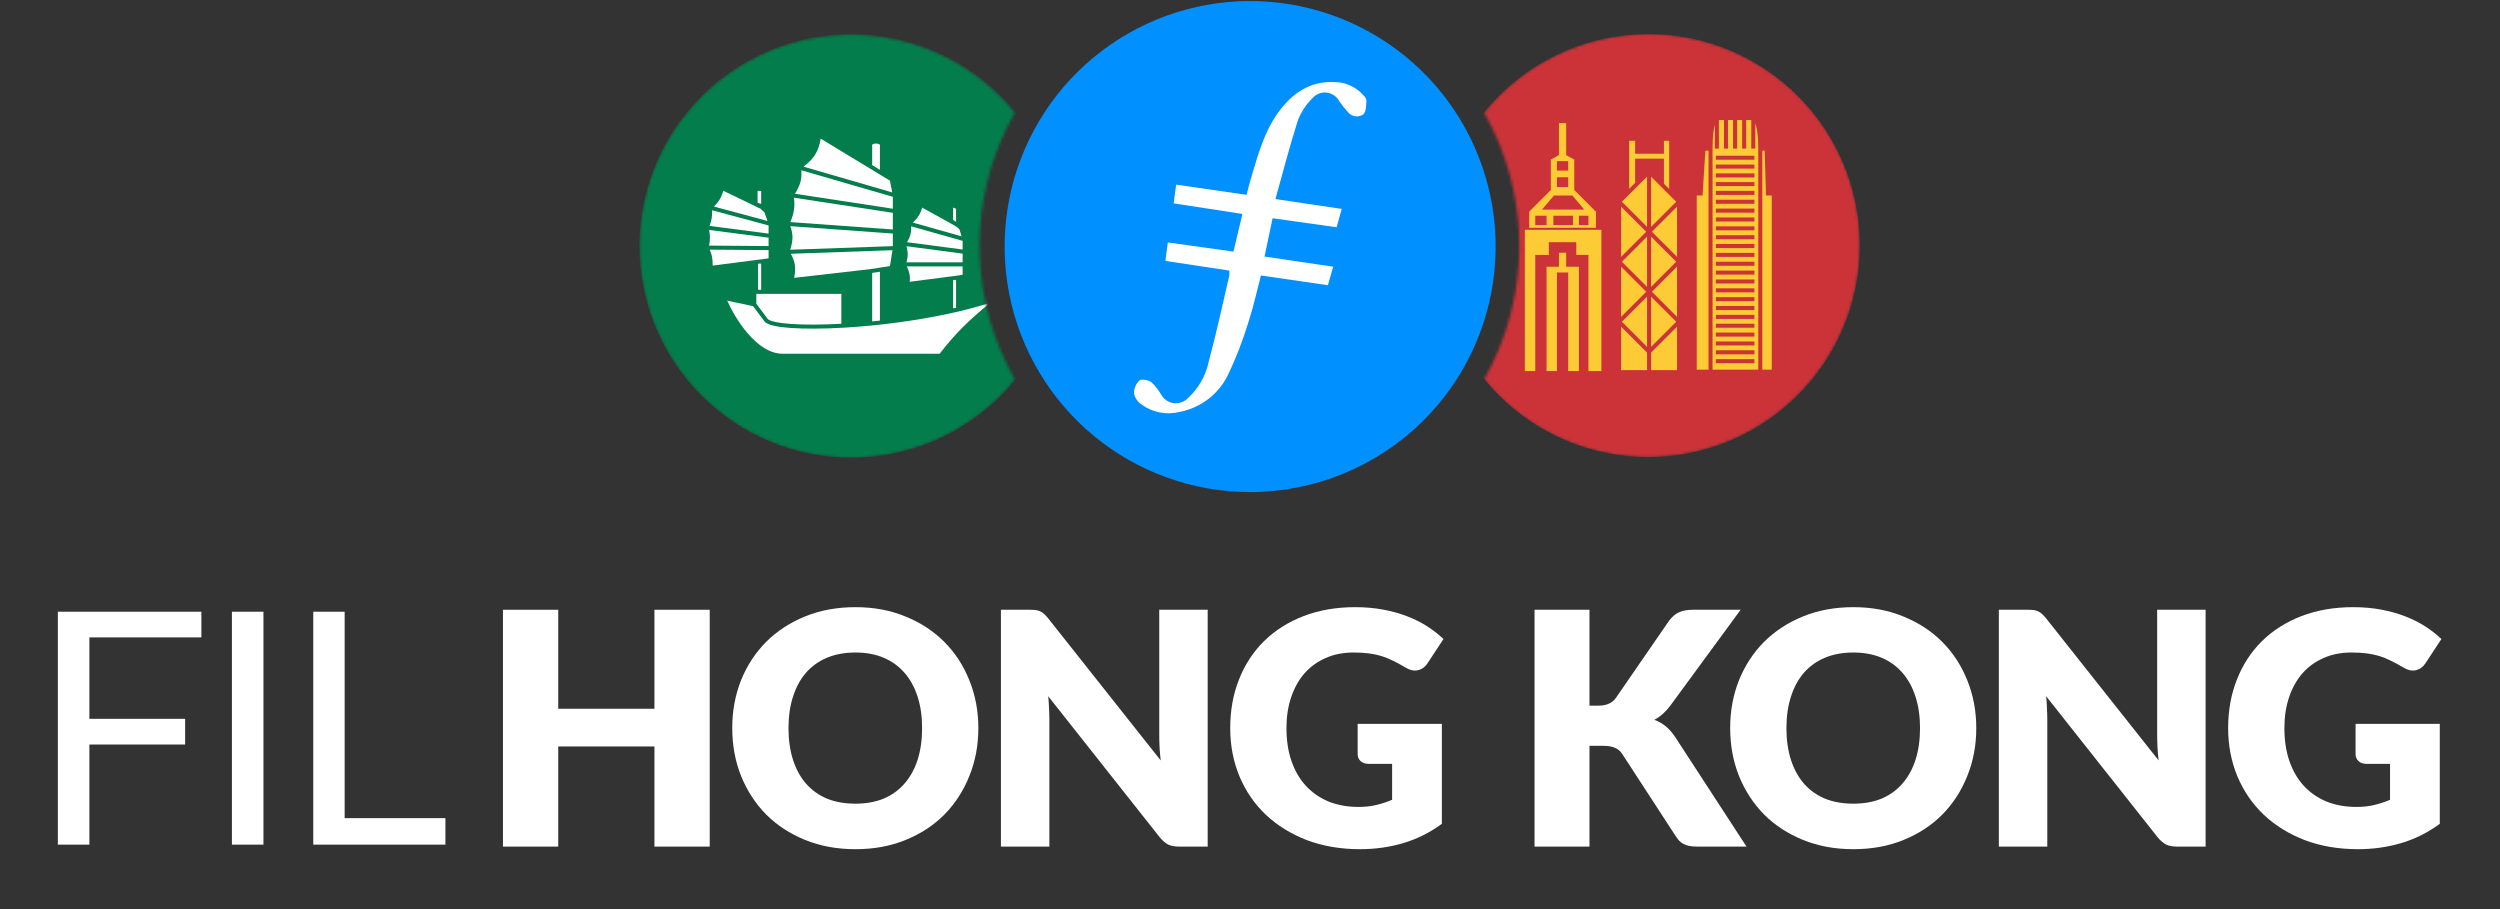 <svg width="869" height="316" viewBox="0 0 869 316" fill="none" xmlns="http://www.w3.org/2000/svg">
<rect x="0" y="0" width="869" height="316" fill="#333333" stroke="none"/>
<path fill-rule="evenodd" clip-rule="evenodd" d="M434.535 171.05C414.779 171.047 395.636 164.19 380.372 151.648C365.107 139.107 354.666 121.658 350.83 102.278C346.994 82.898 350.001 62.788 359.337 45.377C368.672 27.966 383.759 14.334 402.024 6.804C420.289 -0.725 440.6 -1.684 459.493 4.09C478.387 9.864 494.691 22.014 505.627 38.468C516.562 54.921 521.45 74.659 519.458 94.314C517.465 113.969 508.716 132.324 494.701 146.248C478.695 162.117 457.074 171.03 434.535 171.05Z" fill="#0090FF"/>
<path fill-rule="evenodd" clip-rule="evenodd" d="M442.355 75.865L464.604 78.994C465.219 76.748 465.767 74.809 466.382 72.617L443.345 69.194C445.939 59.834 448.318 50.756 451.113 41.931C452.252 38.961 454.016 36.271 456.287 34.043C456.88 33.372 457.626 32.853 458.461 32.53C459.296 32.206 460.197 32.088 461.087 32.184C461.979 32.275 462.836 32.578 463.587 33.067C464.339 33.548 464.963 34.204 465.406 34.979C466.354 36.394 467.409 37.735 468.561 38.99C469.188 39.774 470.092 40.289 471.086 40.428C472.081 40.567 473.091 40.321 473.909 39.739C474.912 38.776 474.885 36.556 474.966 34.872C474.966 34.203 474.217 33.401 473.629 32.786C472.363 31.438 470.834 30.364 469.137 29.63C467.44 28.897 465.61 28.519 463.761 28.521C455.218 28.146 449.054 32.532 444.307 39.097C439.561 45.662 437.448 53.27 435.175 60.837C434.507 63.07 433.932 65.29 433.29 67.723L408.822 64.18C408.541 66.399 408.247 68.472 407.967 70.691L431.859 74.368C430.803 78.901 429.8 83.139 428.758 87.458L405.921 84.275C405.613 86.709 405.386 88.541 405.092 90.693L427.3 94.049C427.354 94.636 427.354 95.227 427.3 95.814C424.974 105.762 422.808 115.87 420.16 125.684C419.137 130.58 416.596 135.029 412.9 138.399C412.28 139.05 411.515 139.545 410.667 139.843C409.389 140.301 407.991 140.297 406.715 139.83C405.44 139.363 404.369 138.464 403.688 137.289C402.767 135.652 401.609 134.161 400.252 132.864C399.196 132.088 396.842 131.634 396.067 132.249C395.459 132.83 394.977 133.53 394.651 134.305C394.324 135.08 394.16 135.913 394.168 136.754C394.515 138.313 395.442 139.68 396.762 140.578C398.66 141.973 400.844 142.928 403.157 143.374C405.469 143.82 407.852 143.747 410.133 143.159C413.856 142.43 417.349 140.817 420.319 138.455C423.288 136.093 425.646 133.052 427.193 129.588C429.833 123.961 432.067 118.152 433.878 112.206C435.643 106.858 436.833 101.363 438.304 95.761L461.582 99.143C462.224 96.924 462.799 94.878 463.414 92.699L439.547 89.183C440.55 84.476 441.419 80.371 442.355 75.865Z" fill="white"/>
<mask id="mask0_2242_746" style="mask-type:alpha" maskUnits="userSpaceOnUse" x="222" y="12" width="131" height="148">
<path fill-rule="evenodd" clip-rule="evenodd" d="M347.611 121.379C342.14 108.178 339.761 93.9 340.658 79.638C341.555 65.376 345.703 51.509 352.786 39.097C343.402 27.592 330.755 19.196 316.509 15.014C302.263 10.833 287.085 11.061 272.971 15.67C258.858 20.279 246.469 29.052 237.437 40.835C228.404 52.618 223.149 66.859 222.364 81.686C221.578 96.512 225.3 111.229 233.037 123.9C240.775 136.571 252.167 146.604 265.715 152.677C279.263 158.751 294.333 160.582 308.941 157.928C323.549 155.275 337.011 148.262 347.558 137.811C349.414 135.96 351.168 134.01 352.812 131.968C350.861 128.55 349.123 125.013 347.611 121.379V121.379Z" fill="white"/>
</mask>
<g mask="url(#mask0_2242_746)">
<path d="M295.905 159.112C336.577 159.112 369.549 126.141 369.549 85.468C369.549 44.796 336.577 11.824 295.905 11.824C255.232 11.824 222.261 44.796 222.261 85.468C222.261 126.141 255.232 159.112 295.905 159.112Z" fill="#037D4B"/>
<path d="M263.697 90.243L263.676 90.246L262.711 90.383L247.729 92.314C247.737 91.075 247.662 90.053 247.453 89.067C247.29 88.296 247.047 87.563 246.713 86.778L267.162 86.934V89.779L264.669 90.158L263.714 90.242L263.697 90.243Z" fill="white"/>
<path d="M246.48 85.37C246.672 84.376 246.771 83.504 246.77 82.617C246.768 81.76 246.675 80.906 246.496 79.933L267.162 82.615V85.528L246.48 85.37Z" fill="white"/>
<path d="M267.162 78.37V81.197L246.621 78.531C246.997 77.587 247.25 76.741 247.394 75.86C247.537 74.99 247.57 74.106 247.526 73.086L267.162 78.37Z" fill="white"/>
<path d="M266.764 76.807L248.167 71.802C248.894 71.085 249.48 70.395 249.969 69.638C250.593 68.673 251.04 67.626 251.435 66.317L262.324 71.57L263.461 72.139L263.476 72.146L264.359 72.561L265.706 73.771L266.764 76.807Z" fill="white"/>
<path d="M264.576 70.861L263.337 70.505V66.394C263.423 66.368 263.546 66.348 263.693 66.348C263.84 66.348 264.49 66.368 264.576 66.394V70.861Z" fill="white"/>
<path d="M264.576 91.624V100.741H263.512V91.689L263.855 91.641L264.576 91.624Z" fill="white"/>
<path d="M292.448 102.147V112.541C285.663 112.91 279.663 112.924 275.126 112.613C272.781 112.453 270.846 112.206 269.402 111.884C268.68 111.722 268.098 111.545 267.657 111.359C267.222 111.176 266.976 111.004 266.855 110.874L262.898 105.564V102.147H292.448Z" fill="white"/>
<path d="M252.766 104.496L261.789 106.429L265.746 111.74L265.781 111.783C266.101 112.149 266.575 112.429 267.11 112.654C267.656 112.885 268.325 113.084 269.096 113.256C270.637 113.601 272.65 113.853 275.03 114.016C279.792 114.343 286.099 114.315 293.192 113.908C296.183 113.736 299.316 113.497 302.534 113.188C303.887 113.059 305.255 112.917 306.634 112.762C314.746 111.854 323.245 110.513 331.278 108.709C331.919 108.565 332.557 108.418 333.192 108.268C337.016 107.364 340.719 106.352 344.207 105.227C336.758 111.379 332.27 115.673 326.608 122.962H272.049C267.612 122.962 263.477 119.996 260.022 116.021C256.796 112.309 254.27 107.837 252.766 104.496Z" fill="white"/>
<path d="M305.853 111.434C304.953 111.533 304.059 111.626 303.17 111.714V94.871L305.853 94.458V111.434Z" fill="white"/>
<path d="M332.327 97.277V107.026C332.161 107.065 331.467 107.103 331.3 107.142V97.341L332.327 97.277Z" fill="white"/>
<path d="M334.61 95.496L332.926 95.782L331.034 96.026L316.205 97.95C316.349 96.915 316.31 95.998 316.091 95.047C315.911 94.267 315.613 93.478 315.218 92.602H334.61V95.496Z" fill="white"/>
<path d="M315.079 91.195C315.386 90.159 315.534 89.244 315.523 88.314C315.513 87.428 315.36 86.557 315.094 85.585L334.61 88.157V91.195H315.079Z" fill="white"/>
<path d="M334.61 83.714V86.738L315.282 84.192C315.827 83.269 316.225 82.425 316.464 81.538C316.707 80.636 316.777 79.72 316.705 78.664L334.61 83.714Z" fill="white"/>
<path d="M334.252 82.152L317.314 77.375C318.143 76.587 318.771 75.861 319.263 75.103C319.857 74.189 320.235 73.257 320.542 72.166L330.772 77.816L332.615 78.93L333.473 79.671L334.252 82.152Z" fill="white"/>
<path d="M332.327 77.113L331.3 76.459V72.14C331.359 72.129 331.965 72.472 332.058 72.475C332.165 72.478 332.257 72.493 332.327 72.512V77.113Z" fill="white"/>
<path d="M309.33 62.784L310.139 66.888L279.296 57.933C281.085 56.575 282.364 55.288 283.289 53.839C284.33 52.208 284.892 50.42 285.277 48.193L309.33 62.784Z" fill="white"/>
<path d="M278.532 59.176L310.349 68.413V72.55L276.319 67.353C277.176 65.969 277.802 64.743 278.176 63.449C278.554 62.137 278.663 60.79 278.532 59.176Z" fill="white"/>
<path d="M275.973 68.723L310.349 73.973V79.772L274.709 77.202C275.349 75.699 275.77 74.397 275.978 73.057C276.187 71.702 276.173 70.339 275.973 68.723Z" fill="white"/>
<path d="M274.719 78.612L310.349 81.182V85.557L274.658 86.813C275.144 85.322 275.439 84.024 275.464 82.705C275.49 81.394 275.248 80.103 274.719 78.612Z" fill="white"/>
<path d="M276.242 91.756C276.015 90.543 275.549 89.422 274.872 88.213L310.224 86.969L309.345 92.499L302.374 93.57L276.048 96.575C276.433 94.701 276.51 93.191 276.242 91.756Z" fill="white"/>
<path d="M305.594 50.123C305.853 50.257 305.853 50.376 305.853 50.376V59.03L303.17 57.403V50.377C303.17 50.333 303.18 50.232 303.427 50.105C303.68 49.976 304.07 49.893 304.506 49.896C304.94 49.9 305.335 49.989 305.594 50.123Z" fill="white"/>
</g>
<mask id="mask1_2242_746" style="mask-type:alpha" maskUnits="userSpaceOnUse" x="515" y="11" width="132" height="148">
<path fill-rule="evenodd" clip-rule="evenodd" d="M634.621 45.02C628.623 35.897 620.671 28.222 611.342 22.549C602.013 16.876 591.54 13.348 580.68 12.219C569.82 11.09 558.845 12.39 548.549 16.023C538.253 19.657 528.893 25.533 521.147 33.228C519.285 35.082 517.522 37.032 515.865 39.07C523.912 53.226 528.142 69.23 528.142 85.513C528.142 101.795 523.912 117.799 515.865 131.955C527.814 146.512 544.885 155.94 563.57 158.302C582.254 160.664 601.134 155.781 616.33 144.655C631.526 133.53 641.884 117.007 645.276 98.481C648.668 79.956 644.836 60.835 634.568 45.047L634.621 45.02Z" fill="white"/>
</mask>
<g mask="url(#mask1_2242_746)">
<path d="M572.951 158.884C613.56 158.884 646.481 125.964 646.481 85.354C646.481 44.745 613.56 11.824 572.951 11.824C532.341 11.824 499.421 44.745 499.421 85.354C499.421 125.964 532.341 158.884 572.951 158.884Z" fill="#CC3339"/>
<path fill-rule="evenodd" clip-rule="evenodd" d="M596.086 51.665V43.326C595.67 44.734 595.286 47.242 595.286 51.665V128.486H611.175V51.665C611.175 46.76 610.653 44.218 610.142 42.922V51.665H608.738V41.715H606.979V51.665H605.575V41.715H603.815V51.665H602.412V41.715H600.652V51.665H599.249V41.715H597.489V51.665H596.086ZM592.794 52.367H593.882V128.486H589.786V67.938H591.815L592.794 52.367ZM612.579 128.486V52.367H613.4L613.859 67.938H615.859V128.486H612.579ZM596.437 55.53H609.844V54.126H596.437V55.53ZM596.437 58.608H609.844V57.204H596.437V58.608ZM596.437 61.68H609.844V60.276H596.437V61.68ZM596.437 64.681H609.844V63.278H596.437V64.681ZM596.437 67.759H609.844V66.356H596.437V67.759ZM596.437 70.837H609.844V69.434H596.437V70.837ZM596.437 73.915H609.844V72.512H596.437V73.915ZM596.437 76.993H609.844V75.59H596.437V76.993ZM596.437 80.072H609.844V78.668H596.437V80.072ZM596.437 83.15H609.844V81.746H596.437V83.15ZM596.437 86.228H609.844V84.824H596.437V86.228ZM596.437 89.306H609.844V87.902H596.437V89.306ZM596.437 92.384H609.844V90.98H596.437V92.384ZM596.437 95.462H609.844V94.058H596.437V95.462ZM596.437 98.54H609.844V97.136H596.437V98.54ZM596.437 101.618H609.844V100.214H596.437V101.618ZM596.437 104.696H609.844V103.293H596.437V104.696ZM596.437 107.774H609.844V106.371H596.437V107.774ZM596.437 110.852H609.844V109.449H596.437V110.852ZM596.437 113.93H609.844V112.527H596.437V113.93ZM596.437 117.008H609.844V115.605H596.437V117.008ZM596.437 120.086H609.844V118.683H596.437V120.086ZM596.437 123.164H609.844V121.761H596.437V123.164ZM596.437 126.243H609.844V124.839H596.437V126.243Z" fill="#FCCB36"/>
<path fill-rule="evenodd" clip-rule="evenodd" d="M568.379 63.552L566.297 65.634V48.937H568.379V53.433H578.384V48.937H580.206V65.707L578.384 63.885V55.157H568.379V63.552ZM563.779 70.137L572.513 61.403V78.871L563.779 70.137ZM573.917 78.871V61.403L582.651 70.137L573.917 78.871ZM574.207 80.565L582.941 71.831V89.299L574.207 80.565ZM573.917 82.26L582.651 90.994L573.917 99.728V82.26ZM572.513 82.26V99.728L563.779 90.994L572.513 82.26ZM572.222 80.565L563.488 89.299V71.831L572.222 80.565ZM572.222 101.422L563.488 92.688V110.156L572.222 101.422ZM563.488 128.663V113.545L572.513 122.569V128.663H563.488ZM582.941 113.545L573.917 122.569V128.663H582.941V113.545ZM582.941 92.688V110.156L574.207 101.422L582.941 92.688ZM573.917 120.585V103.116L582.651 111.85L573.917 120.585ZM563.779 111.85L572.513 120.585V103.116L563.779 111.85Z" fill="#FCCB36"/>
<path fill-rule="evenodd" clip-rule="evenodd" d="M554.752 79.185H531.54V73.582L539.076 66.046V55.464L541.894 53.923V42.788H544.397V53.923L547.216 55.464V66.046L554.752 73.582V79.185ZM533.659 128.993H530.038V79.886H556.647V128.993H552.142V88.616H547.918V84.195H538.374V88.616H533.659V128.993ZM541.192 128.993H537.58V92.709H541.894V87.84H544.397V92.709H548.834V128.993H545.099V94.719H541.192V128.993ZM545.099 56.014H541.192V59.305H545.099V56.014ZM545.099 61.623H541.192V65.036H545.099V61.623ZM546.575 67.971H540.148L535.975 72.864H550.677L546.575 67.971ZM537.58 74.997H533.659V78.225H537.58V74.997ZM546.763 74.997H539.959V78.225H546.763V74.997ZM552.142 74.997H548.834V78.225H552.142V74.997Z" fill="#FCCB36"/>
</g>
<path d="M31.07 221.559V249.866H64.349V258.793H31.07V293.597H20.109V212.632H69.999V221.559H31.07Z" fill="white"/>
<path d="M91.574 293.597H80.613V212.632H91.574V293.597Z" fill="white"/>
<path d="M154.828 284.387V293.597H108.894V212.632H119.798V284.387H154.828Z" fill="white"/>
<path d="M246.696 211.954V294.275H227.486V259.471H194.038V294.275H174.828V211.954H194.038V246.363H227.486V211.954H246.696Z" fill="white"/>
<path d="M340.073 253.086C340.073 259.038 339.037 264.575 336.965 269.697C334.931 274.82 332.05 279.283 328.321 283.088C324.592 286.854 320.091 289.811 314.817 291.958C309.582 294.105 303.762 295.179 297.359 295.179C290.956 295.179 285.117 294.105 279.844 291.958C274.571 289.811 270.051 286.854 266.284 283.088C262.555 279.283 259.655 274.82 257.583 269.697C255.549 264.575 254.532 259.038 254.532 253.086C254.532 247.135 255.549 241.598 257.583 236.475C259.655 231.353 262.555 226.908 266.284 223.141C270.051 219.375 274.571 216.418 279.844 214.271C285.117 212.124 290.956 211.05 297.359 211.05C303.762 211.05 309.582 212.143 314.817 214.327C320.091 216.474 324.592 219.431 328.321 223.198C332.05 226.964 334.931 231.409 336.965 236.532C339.037 241.654 340.073 247.173 340.073 253.086ZM320.524 253.086C320.524 249.018 319.997 245.365 318.942 242.125C317.887 238.848 316.362 236.08 314.365 233.82C312.407 231.56 309.996 229.827 307.133 228.622C304.271 227.416 301.013 226.814 297.359 226.814C293.668 226.814 290.372 227.416 287.471 228.622C284.609 229.827 282.179 231.56 280.183 233.82C278.224 236.08 276.718 238.848 275.663 242.125C274.608 245.365 274.081 249.018 274.081 253.086C274.081 257.192 274.608 260.883 275.663 264.16C276.718 267.4 278.224 270.149 280.183 272.409C282.179 274.669 284.609 276.402 287.471 277.607C290.372 278.775 293.668 279.359 297.359 279.359C301.013 279.359 304.271 278.775 307.133 277.607C309.996 276.402 312.407 274.669 314.365 272.409C316.362 270.149 317.887 267.4 318.942 264.16C319.997 260.883 320.524 257.192 320.524 253.086Z" fill="white"/>
<path d="M419.789 211.954V294.275H409.845C408.376 294.275 407.133 294.049 406.116 293.597C405.137 293.107 404.158 292.278 403.178 291.111L364.363 242.012C364.513 243.481 364.608 244.913 364.645 246.306C364.721 247.662 364.758 248.943 364.758 250.148V294.275H347.921V211.954H357.978C358.807 211.954 359.504 211.992 360.069 212.067C360.634 212.143 361.142 212.293 361.594 212.519C362.046 212.708 362.479 212.99 362.894 213.367C363.308 213.743 363.779 214.252 364.306 214.892L403.461 264.33C403.272 262.748 403.141 261.222 403.065 259.753C402.99 258.247 402.952 256.834 402.952 255.516V211.954H419.789Z" fill="white"/>
<path d="M471.921 251.617H501.188V286.365C496.969 289.453 492.468 291.695 487.685 293.088C482.939 294.482 477.967 295.179 472.769 295.179C465.989 295.179 459.811 294.124 454.237 292.015C448.7 289.868 443.954 286.93 439.999 283.201C436.044 279.434 432.993 274.989 430.846 269.867C428.699 264.706 427.625 259.113 427.625 253.086C427.625 246.947 428.642 241.315 430.676 236.193C432.71 231.032 435.61 226.588 439.377 222.859C443.181 219.13 447.758 216.229 453.107 214.158C458.493 212.086 464.501 211.05 471.13 211.05C474.558 211.05 477.778 211.333 480.792 211.898C483.805 212.463 486.573 213.235 489.097 214.214C491.658 215.194 493.994 216.361 496.103 217.717C498.212 219.073 500.096 220.542 501.753 222.124L496.216 230.543C495.35 231.861 494.22 232.671 492.826 232.972C491.47 233.274 490.001 232.935 488.419 231.955C486.912 231.051 485.481 230.279 484.125 229.639C482.807 228.961 481.451 228.415 480.057 228C478.663 227.586 477.194 227.285 475.65 227.096C474.106 226.908 472.373 226.814 470.452 226.814C466.874 226.814 463.653 227.454 460.791 228.735C457.928 229.978 455.479 231.748 453.445 234.046C451.449 236.343 449.905 239.112 448.812 242.351C447.72 245.553 447.174 249.131 447.174 253.086C447.174 257.456 447.777 261.335 448.982 264.725C450.187 268.115 451.882 270.978 454.067 273.313C456.289 275.649 458.926 277.438 461.977 278.681C465.066 279.886 468.475 280.489 472.204 280.489C474.501 280.489 476.573 280.263 478.419 279.811C480.302 279.359 482.129 278.756 483.899 278.003V265.516H475.763C474.558 265.516 473.616 265.196 472.938 264.556C472.26 263.915 471.921 263.106 471.921 262.126V251.617Z" fill="white"/>
<path d="M552.501 245.289H555.552C558.377 245.289 560.411 244.404 561.654 242.634L580.186 215.74C581.279 214.308 582.446 213.329 583.689 212.802C584.97 212.237 586.552 211.954 588.435 211.954H605.046L580.638 245.233C578.906 247.53 577.041 249.188 575.045 250.205C576.476 250.732 577.776 251.467 578.943 252.408C580.111 253.35 581.203 254.574 582.22 256.081L607.081 294.275H590.017C588.925 294.275 587.984 294.199 587.193 294.049C586.439 293.898 585.78 293.672 585.215 293.371C584.65 293.069 584.16 292.712 583.746 292.297C583.332 291.845 582.936 291.337 582.559 290.772L563.914 262.126C563.236 261.072 562.37 260.337 561.315 259.923C560.298 259.471 558.905 259.245 557.134 259.245H552.501V294.275H533.404V211.954H552.501V245.289Z" fill="white"/>
<path d="M686.952 253.086C686.952 259.038 685.916 264.575 683.845 269.697C681.811 274.82 678.929 279.283 675.2 283.088C671.471 286.854 666.97 289.811 661.697 291.958C656.461 294.105 650.641 295.179 644.238 295.179C637.835 295.179 631.996 294.105 626.723 291.958C621.45 289.811 616.93 286.854 613.163 283.088C609.434 279.283 606.534 274.82 604.462 269.697C602.428 264.575 601.411 259.038 601.411 253.086C601.411 247.135 602.428 241.598 604.462 236.475C606.534 231.353 609.434 226.908 613.163 223.141C616.93 219.375 621.45 216.418 626.723 214.271C631.996 212.124 637.835 211.05 644.238 211.05C650.641 211.05 656.461 212.143 661.697 214.327C666.97 216.474 671.471 219.431 675.2 223.198C678.929 226.964 681.811 231.409 683.845 236.532C685.916 241.654 686.952 247.173 686.952 253.086ZM667.403 253.086C667.403 249.018 666.876 245.365 665.821 242.125C664.766 238.848 663.241 236.08 661.245 233.82C659.286 231.56 656.875 229.827 654.013 228.622C651.15 227.416 647.892 226.814 644.238 226.814C640.547 226.814 637.251 227.416 634.351 228.622C631.488 229.827 629.058 231.56 627.062 233.82C625.103 236.08 623.597 238.848 622.542 242.125C621.487 245.365 620.96 249.018 620.96 253.086C620.96 257.192 621.487 260.883 622.542 264.16C623.597 267.4 625.103 270.149 627.062 272.409C629.058 274.669 631.488 276.402 634.351 277.607C637.251 278.775 640.547 279.359 644.238 279.359C647.892 279.359 651.15 278.775 654.013 277.607C656.875 276.402 659.286 274.669 661.245 272.409C663.241 270.149 664.766 267.4 665.821 264.16C666.876 260.883 667.403 257.192 667.403 253.086Z" fill="white"/>
<path d="M766.668 211.954V294.275H756.724C755.255 294.275 754.012 294.049 752.995 293.597C752.016 293.107 751.037 292.278 750.057 291.111L711.242 242.012C711.392 243.481 711.487 244.913 711.524 246.306C711.6 247.662 711.637 248.943 711.637 250.148V294.275H694.8V211.954H704.857C705.686 211.954 706.383 211.992 706.948 212.067C707.513 212.143 708.021 212.293 708.473 212.519C708.925 212.708 709.358 212.99 709.773 213.367C710.187 213.743 710.658 214.252 711.185 214.892L750.34 264.33C750.151 262.748 750.02 261.222 749.944 259.753C749.869 258.247 749.831 256.834 749.831 255.516V211.954H766.668Z" fill="white"/>
<path d="M818.8 251.617H848.067V286.365C843.848 289.453 839.347 291.695 834.564 293.088C829.818 294.482 824.846 295.179 819.648 295.179C812.868 295.179 806.69 294.124 801.116 292.015C795.579 289.868 790.833 286.93 786.878 283.201C782.923 279.434 779.872 274.989 777.725 269.867C775.578 264.706 774.504 259.113 774.504 253.086C774.504 246.947 775.521 241.315 777.555 236.193C779.589 231.032 782.489 226.588 786.256 222.859C790.06 219.13 794.637 216.229 799.986 214.158C805.372 212.086 811.38 211.05 818.009 211.05C821.437 211.05 824.657 211.333 827.671 211.898C830.684 212.463 833.452 213.235 835.976 214.214C838.537 215.194 840.873 216.361 842.982 217.717C845.091 219.073 846.975 220.542 848.632 222.124L843.095 230.543C842.229 231.861 841.099 232.671 839.705 232.972C838.349 233.274 836.88 232.935 835.298 231.955C833.791 231.051 832.36 230.279 831.004 229.639C829.686 228.961 828.33 228.415 826.936 228C825.542 227.586 824.073 227.285 822.529 227.096C820.985 226.908 819.252 226.814 817.331 226.814C813.753 226.814 810.532 227.454 807.67 228.735C804.807 229.978 802.359 231.748 800.325 234.046C798.328 236.343 796.784 239.112 795.692 242.351C794.599 245.553 794.053 249.131 794.053 253.086C794.053 257.456 794.656 261.335 795.861 264.725C797.066 268.115 798.761 270.978 800.946 273.313C803.168 275.649 805.805 277.438 808.856 278.681C811.945 279.886 815.354 280.489 819.083 280.489C821.38 280.489 823.452 280.263 825.298 279.811C827.181 279.359 829.008 278.756 830.778 278.003V265.516H822.642C821.437 265.516 820.495 265.196 819.817 264.556C819.139 263.915 818.8 263.106 818.8 262.126V251.617Z" fill="white"/>
</svg>
